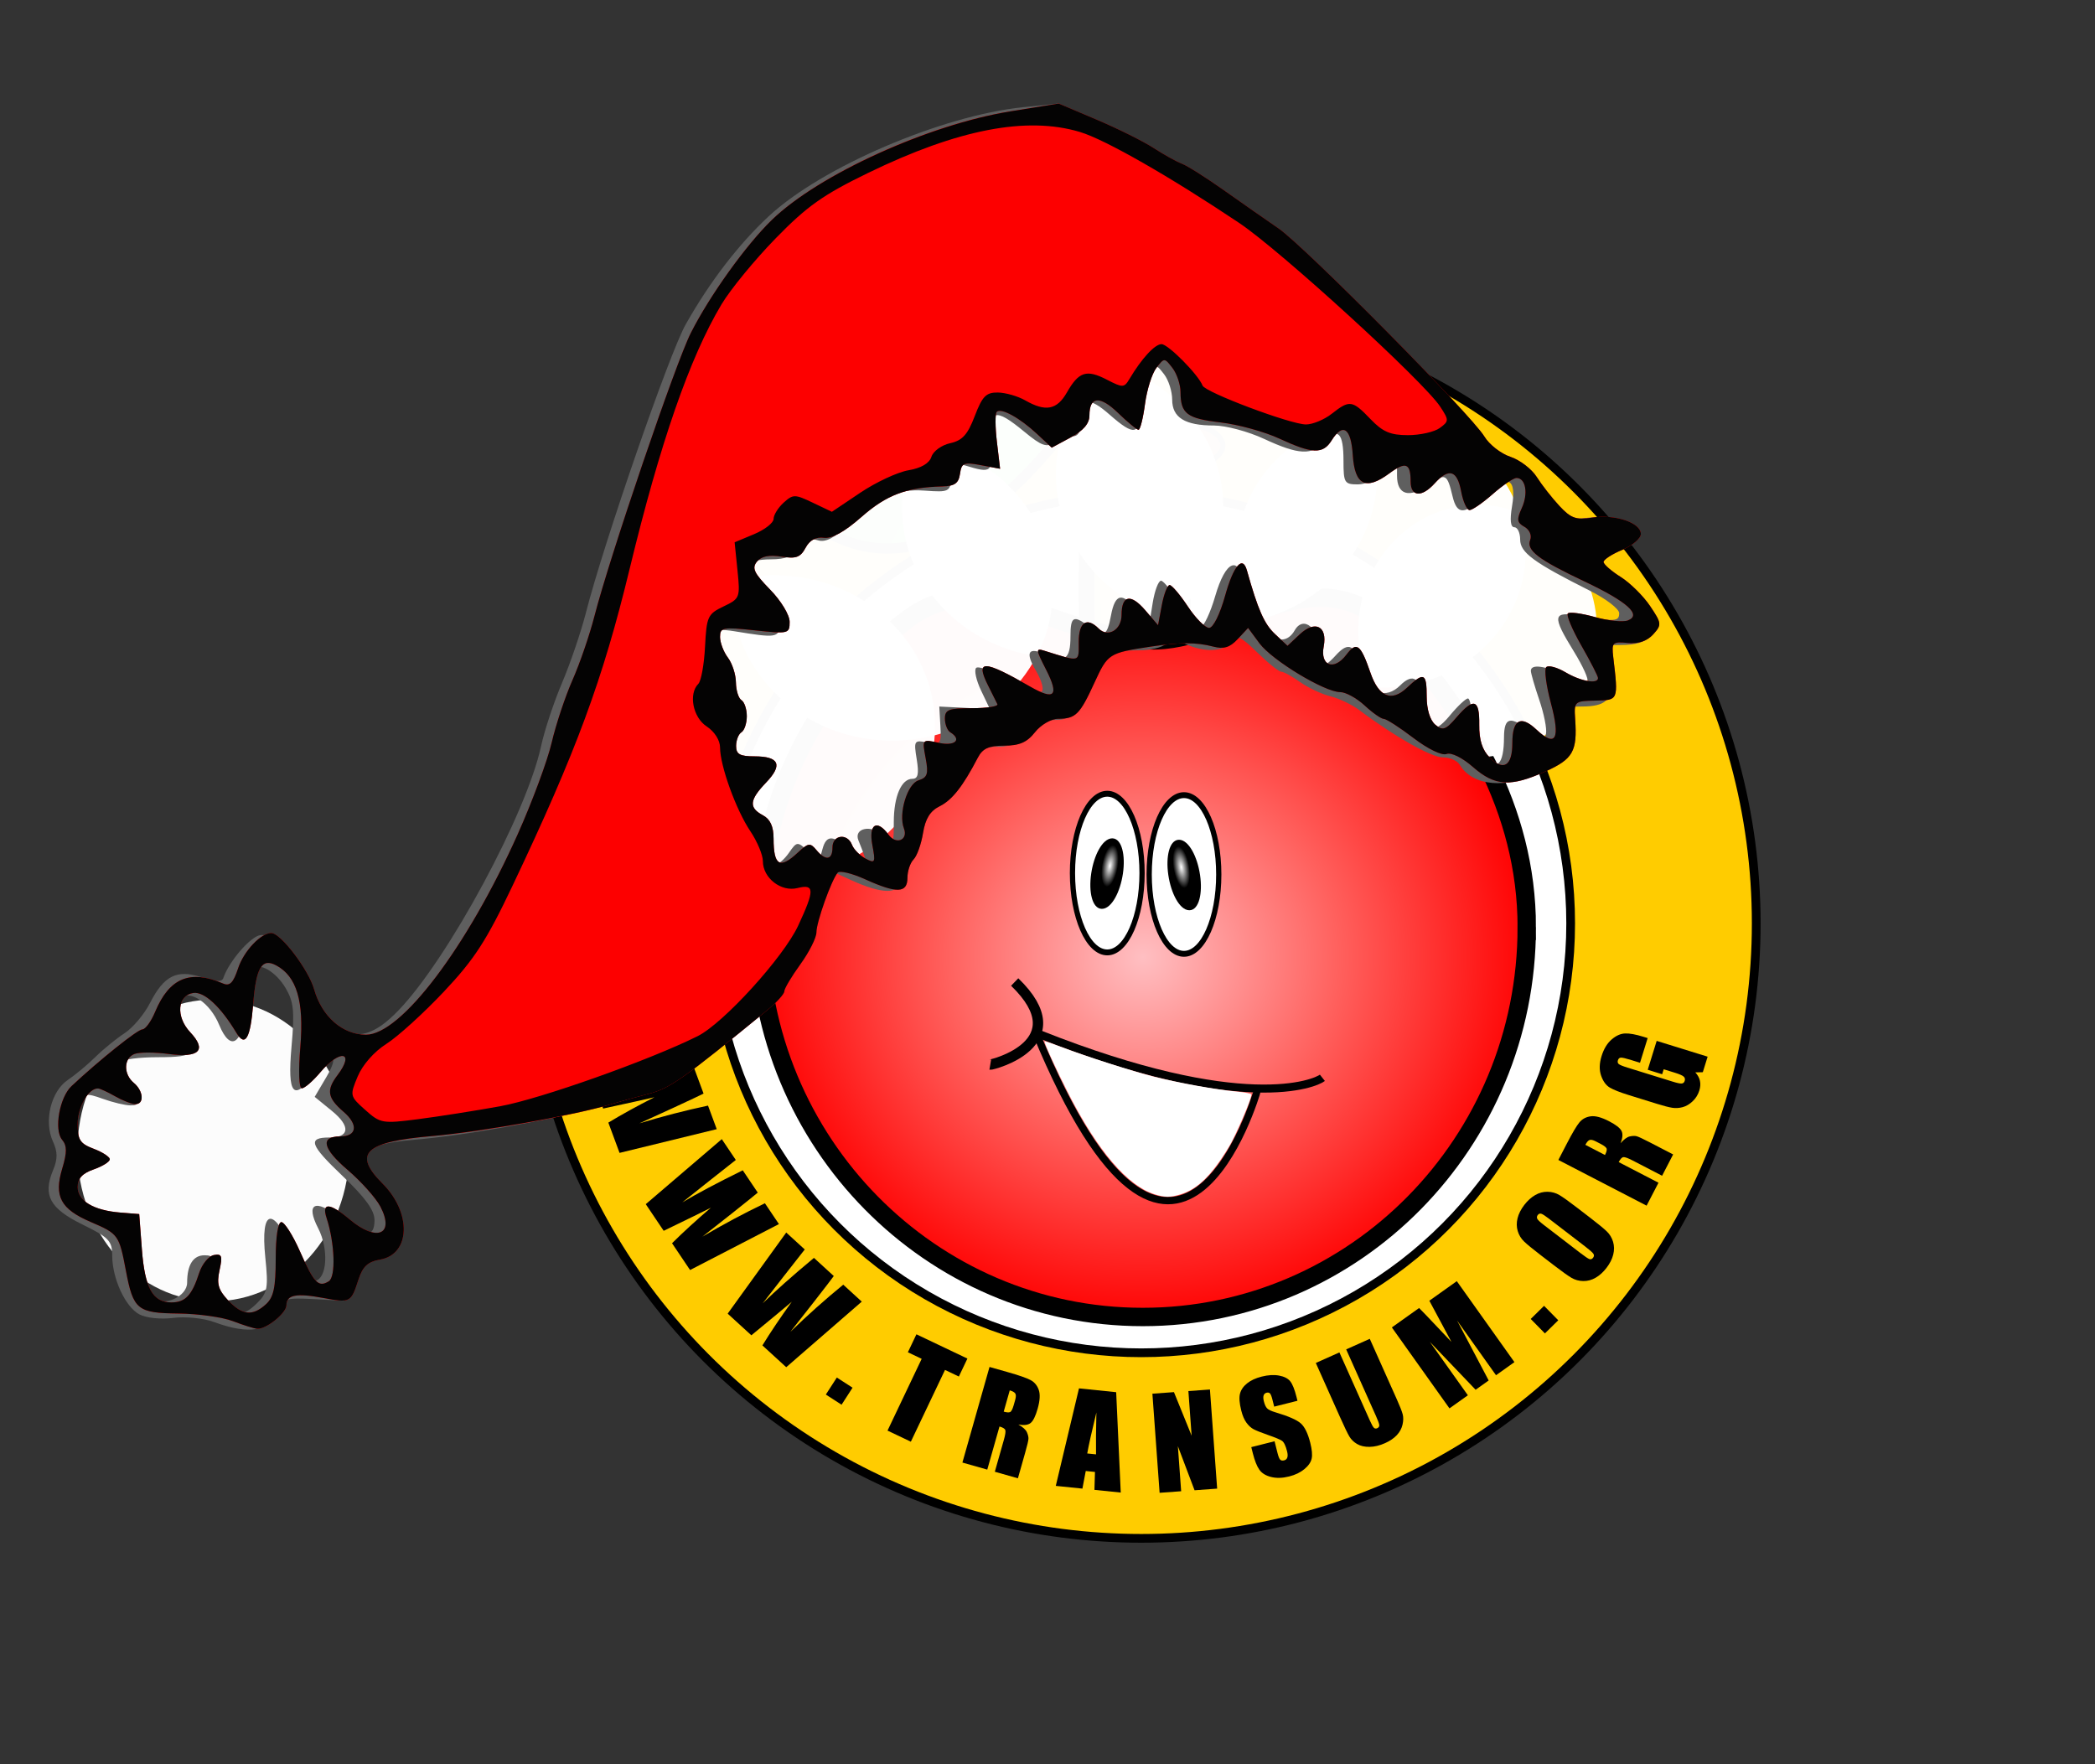 <?xml version="1.0" encoding="UTF-8" standalone="no"?>
<!-- Created with Inkscape (http://www.inkscape.org/) -->

<svg
   xmlns:dc="http://purl.org/dc/elements/1.1/"
   xmlns:cc="http://creativecommons.org/ns#"
   xmlns:rdf="http://www.w3.org/1999/02/22-rdf-syntax-ns#"
   xmlns:svg="http://www.w3.org/2000/svg"
   xmlns="http://www.w3.org/2000/svg"
   xmlns:xlink="http://www.w3.org/1999/xlink"
   xmlns:sodipodi="http://sodipodi.sourceforge.net/DTD/sodipodi-0.dtd"
   xmlns:inkscape="http://www.inkscape.org/namespaces/inkscape"
   width="500"
   height="421"
   viewBox="0 0 132.292 111.39"
   version="1.1"
   id="svg8"
   inkscape:version="0.92.4 (5da689c313, 2019-01-14)"
   sodipodi:docname="LogoXmas.svg">
  <rect x="0" y="0" width="132.292" height="111.39" fill="#333333" stroke="none"/>
  <defs
     id="defs2">
    <linearGradient
       id="linearGradient4791">
      <stop
         id="stop4793"
         offset="0"
         style="stop-color:#008000;stop-opacity:1;" />
      <stop
         id="stop4795"
         offset="1"
         style="stop-color:#55ff55;stop-opacity:1;" />
    </linearGradient>
    <linearGradient
       id="linearGradient4707">
      <stop
         id="stop4709"
         offset="0"
         style="stop-color:#ff7f2a;stop-opacity:1;" />
      <stop
         id="stop4711"
         offset="1"
         style="stop-color:#ff7f2a;stop-opacity:0;" />
    </linearGradient>
    <linearGradient
       id="linearGradient4699">
      <stop
         offset="0"
         style="stop-color: rgb(74, 54, 0); stop-opacity: 1;"
         id="stop4701" />
      <stop
         offset="0.491"
         style="stop-color:#ffff62;stop-opacity:1;"
         id="stop4703" />
      <stop
         offset="1"
         style="stop-color: rgb(57, 42, 0); stop-opacity: 1;"
         id="stop4705" />
    </linearGradient>
    <linearGradient
       id="linearGradient4481">
      <stop
         id="stop4483"
         offset="0"
         style="stop-color:#000000;stop-opacity:1;" />
      <stop
         id="stop4485"
         offset="1"
         style="stop-color:#000000;stop-opacity:0;" />
    </linearGradient>
    <linearGradient
       id="linearGradient3695">
      <stop
         id="stop3697"
         offset="0"
         style="stop-color:#ffbfc2;stop-opacity:1;" />
      <stop
         style="stop-color:#ff605d;stop-opacity:1;"
         offset="0.502"
         id="stop3705" />
      <stop
         id="stop3699"
         offset="1"
         style="stop-color:#ff0000;stop-opacity:1;" />
    </linearGradient>
    <linearGradient
       id="linearGradient4064">
      <stop
         id="stop4066"
         style="stop-color: rgb(35, 26, 0); stop-opacity: 1;"
         offset="0" />
      <stop
         id="stop4068"
         style="stop-color: rgb(117, 99, 49); stop-opacity: 1;"
         offset="0.454" />
      <stop
         id="stop4070"
         style="stop-color: rgb(46, 34, 0); stop-opacity: 1;"
         offset="1" />
    </linearGradient>
    <linearGradient
       id="linearGradient8313">
      <stop
         id="stop8315"
         style="stop-color: rgb(0, 0, 171); stop-opacity: 1;"
         offset="0" />
      <stop
         id="stop8317"
         style="stop-color: rgb(0, 0, 92); stop-opacity: 1;"
         offset="1" />
    </linearGradient>
    <linearGradient
       id="linearGradient3203-9">
      <stop
         id="stop3205-9"
         style="stop-color: rgb(255, 177, 66); stop-opacity: 1;"
         offset="0" />
      <stop
         id="stop4092-0"
         style="stop-color: rgb(255, 177, 65); stop-opacity: 1;"
         offset="0.887" />
      <stop
         id="stop3207-9"
         style="stop-color: rgb(200, 118, 0); stop-opacity: 1;"
         offset="1" />
    </linearGradient>
    <linearGradient
       id="linearGradient3173-31-2">
      <stop
         id="stop3175-8-9"
         style="stop-color: rgb(165, 165, 165); stop-opacity: 1;"
         offset="0" />
      <stop
         id="stop3177-5-98"
         style="stop-color: rgb(0, 0, 0); stop-opacity: 1;"
         offset="1" />
    </linearGradient>
    <linearGradient
       id="linearGradient4098-0">
      <stop
         id="stop4100-0"
         style="stop-color: rgb(255, 177, 66); stop-opacity: 1;"
         offset="0" />
      <stop
         id="stop4104-3"
         style="stop-color: rgb(200, 118, 0); stop-opacity: 1;"
         offset="1" />
    </linearGradient>
    <linearGradient
       id="linearGradient2213">
      <stop
         id="stop2215"
         style="stop-color: rgb(0, 0, 0); stop-opacity: 1;"
         offset="0" />
      <stop
         id="stop2223"
         style="stop-color: rgb(0, 0, 0); stop-opacity: 1;"
         offset="0.5" />
      <stop
         id="stop2217"
         style="stop-color: rgb(0, 0, 0); stop-opacity: 1;"
         offset="1" />
    </linearGradient>
    <linearGradient
       id="linearGradient2225-5">
      <stop
         id="stop2227-6"
         style="stop-color: rgb(0, 0, 121); stop-opacity: 1;"
         offset="0" />
      <stop
         id="stop2282-4"
         style="stop-color: rgb(0, 0, 121); stop-opacity: 1;"
         offset="1" />
    </linearGradient>
    <linearGradient
       id="linearGradient9359-6-6">
      <stop
         id="stop9361-8-7"
         style="stop-color:#ca9400;stop-opacity:1;"
         offset="0" />
      <stop
         id="stop9367-4-9"
         style="stop-color:#fddd88;stop-opacity:1;"
         offset="0.647" />
      <stop
         id="stop9363-9-5"
         style="stop-color:#c18d00;stop-opacity:1;"
         offset="1" />
    </linearGradient>
    <linearGradient
       id="linearGradient4064-0">
      <stop
         id="stop4066-0"
         style="stop-color: rgb(74, 54, 0); stop-opacity: 0.658;"
         offset="0" />
      <stop
         id="stop4068-7"
         style="stop-color: rgb(222, 207, 167); stop-opacity: 0.383;"
         offset="0.647" />
      <stop
         id="stop4070-8"
         style="stop-color: rgb(57, 42, 0); stop-opacity: 0.376;"
         offset="1" />
    </linearGradient>
    <linearGradient
       id="linearGradient3173-6-5-4">
      <stop
         id="stop3175-28-7-8"
         style="stop-color:#ffffff;stop-opacity:1;"
         offset="0" />
      <stop
         id="stop3177-7-3-0"
         style="stop-color: rgb(0, 0, 0); stop-opacity: 1;"
         offset="1" />
    </linearGradient>
    <linearGradient
       y2="535.711"
       x2="695.654"
       y1="505.892"
       x1="101.58"
       gradientTransform="matrix(0.312,0,0,0.255,-106.828,192.226)"
       gradientUnits="userSpaceOnUse"
       id="linearGradient3501-6"
       xlink:href="#linearGradient2225-5"
       inkscape:collect="always" />
    <radialGradient
       gradientUnits="userSpaceOnUse"
       gradientTransform="matrix(0.507,-0.002,0.005,1.3,-158.749,-4.99)"
       r="3.792"
       fy="15.703"
       fx="-320.96"
       cy="15.703"
       cx="-320.96"
       id="radialGradient4487-7"
       xlink:href="#linearGradient3173-6-5-4"
       inkscape:collect="always" />
    <radialGradient
       gradientUnits="userSpaceOnUse"
       gradientTransform="matrix(0.507,-0.002,0.005,1.3,-158.749,-4.99)"
       r="3.792"
       fy="15.703"
       fx="-320.96"
       cy="15.703"
       cx="-320.96"
       id="radialGradient4487"
       xlink:href="#linearGradient3173-6-5-4"
       inkscape:collect="always" />
    <radialGradient
       r="3.792"
       fy="15.703"
       fx="-320.96"
       cy="15.703"
       cx="-320.96"
       gradientTransform="matrix(0.507,-0.002,0.005,1.3,-158.749,-4.99)"
       gradientUnits="userSpaceOnUse"
       id="radialGradient4586-2"
       xlink:href="#linearGradient3173-6-5-4"
       inkscape:collect="always" />
    <linearGradient
       y2="-129.704"
       x2="-477.197"
       y1="-129.168"
       x1="-506.051"
       gradientTransform="matrix(0.643,0,0,1,-89.753,774.421)"
       gradientUnits="userSpaceOnUse"
       id="linearGradient3566"
       xlink:href="#linearGradient9359-6-6"
       inkscape:collect="always" />
    <radialGradient
       r="70.87"
       fy="802.021"
       fx="-448.148"
       cy="802.021"
       cx="-448.148"
       gradientTransform="matrix(1,0,0,0.938,0,49.691)"
       gradientUnits="userSpaceOnUse"
       id="radialGradient3568"
       xlink:href="#linearGradient3695"
       inkscape:collect="always" />
    <radialGradient
       r="3.792"
       fy="15.703"
       fx="-320.96"
       cy="15.703"
       cx="-320.96"
       gradientTransform="matrix(0.507,-0.002,0.005,1.3,-158.749,-4.99)"
       gradientUnits="userSpaceOnUse"
       id="radialGradient3570"
       xlink:href="#linearGradient3173-6-5-4"
       inkscape:collect="always" />
    <radialGradient
       r="3.792"
       fy="15.703"
       fx="-320.96"
       cy="15.703"
       cx="-320.96"
       gradientTransform="matrix(0.507,-0.002,0.005,1.3,-158.749,-4.99)"
       gradientUnits="userSpaceOnUse"
       id="radialGradient3572"
       xlink:href="#linearGradient3173-6-5-4"
       inkscape:collect="always" />
    <linearGradient
       y2="-139.264"
       x2="-424.783"
       y1="-203.129"
       x1="-429.566"
       gradientTransform="matrix(0.49,-0.747,0.874,0.419,-134.999,448.135)"
       gradientUnits="userSpaceOnUse"
       id="linearGradient3574"
       xlink:href="#linearGradient4791"
       inkscape:collect="always" />
  </defs>
  <sodipodi:namedview
     id="base"
     pagecolor="#ffffff"
     bordercolor="#666666"
     borderopacity="1.0"
     inkscape:pageopacity="0.0"
     inkscape:pageshadow="2"
     inkscape:zoom="0.7"
     inkscape:cx="-208.31271"
     inkscape:cy="569.35776"
     inkscape:document-units="mm"
     inkscape:current-layer="layer4"
     showgrid="false"
     inkscape:window-width="2400"
     inkscape:window-height="1321"
     inkscape:window-x="2391"
     inkscape:window-y="-9"
     inkscape:window-maximized="1"
     units="px" />
  <g
     inkscape:label="Layer 1"
     inkscape:groupmode="layer"
     id="layer1"
     transform="translate(0,-185.61)">
    <g
       inkscape:groupmode="layer"
       inkscape:label="Ebene 1"
       transform="matrix(0.265,0,0,0.265,-93.611,89.02)"
       id="layer1-7" />
    <g
       inkscape:groupmode="layer"
       inkscape:label="Ebene"
       transform="matrix(0.265,0,0,0.265,-93.611,89.02)"
       id="layer3" />
    <g
       inkscape:groupmode="layer"
       inkscape:label="Layer 1"
       transform="matrix(0.265,0,0,0.265,-11.878,-76.016)"
       id="layer1-4" />
    <g
       inkscape:groupmode="layer"
       inkscape:label="Layer 1"
       transform="matrix(0.265,0,0,0.265,105.846,-47.056)"
       id="layer1-1" />
    <g
       inkscape:groupmode="layer"
       inkscape:label="wyz"
       id="layer2"
       transform="matrix(0.265,0,0,0.265,-93.95,73.418)" />
    <g
       inkscape:groupmode="layer"
       id="layer4"
       inkscape:label="Layer"
       transform="matrix(0.265,0,0,0.265,-120.039,-63.356)">
      <g
         id="g1613"
         transform="matrix(1.717,0,0,1.717,1378.854,7.694)"
         inkscape:export-xdpi="55.709137"
         inkscape:export-ydpi="55.709137">
        <g
           transform="matrix(0.77,0,0,0.77,-659.135,-46.632)"
           inkscape:export-ydpi="422.35385"
           inkscape:export-xdpi="422.35385"
           inkscape:export-filename="C:\Users\John\Pictures\Temp\Apple2000px.png"
           id="g3525">
          <g
             id="g3366"
             transform="matrix(1.416,0,0,1.416,-541.73,-306.867)">
            <g
               transform="matrix(1.111,0,0,1.111,-119.313,-148.668)"
               id="g3322">
              <circle
                 r="70.456"
                 cy="118.807"
                 cx="681.475"
                 style="fill:#ffcc00;fill-rule:evenodd;stroke:#000000;stroke-width:1px;stroke-linecap:butt;stroke-linejoin:miter;stroke-opacity:1"
                 id="path3318"
                 transform="translate(0,802.362)" />
              <circle
                 r="49.197"
                 cy="127.31"
                 cx="697.874"
                 style="fill:#ffffff;fill-rule:evenodd;stroke:#000000;stroke-width:1px;stroke-linecap:butt;stroke-linejoin:miter;stroke-opacity:1"
                 id="path3320"
                 transform="translate(-16.399,793.859)" />
            </g>
            <g
               id="text3326"
               style="font-style:normal;font-variant:normal;font-weight:normal;font-stretch:normal;font-size:16px;line-height:125%;font-family:Gungsuh;-inkscape-font-specification:Gungsuh;letter-spacing:4.37px;word-spacing:0px;fill:#000000;fill-opacity:1;stroke:none"
               transform="rotate(164.712,510.329,826.624)">
              <path
                 id="path3335"
                 style="font-style:normal;font-variant:normal;font-weight:normal;font-stretch:normal;font-family:Impact;-inkscape-font-specification:Impact"
                 d="m 459.083,735.57 12.728,0.348 0.36,4.094 c -1.902,0.544 -4.073,1.067 -6.513,1.569 1.065,0.037 3.291,0.147 6.68,0.33 l 0.358,4.07 -12.471,2.571 -0.28,-3.183 4.368,-0.721 4.211,-0.715 c -2.205,0.074 -5.111,0.026 -8.718,-0.143 l -0.3,-3.409 c 0.364,-0.079 1.739,-0.32 4.124,-0.723 l 4.755,-0.779 c -3.062,0.086 -6.069,0.045 -9.022,-0.124 z"
                 inkscape:connector-curvature="0" />
              <path
                 id="path3337"
                 style="font-style:normal;font-variant:normal;font-weight:normal;font-stretch:normal;font-family:Impact;-inkscape-font-specification:Impact"
                 d="m 454.633,721.828 12.452,-2.658 1.313,3.894 c -1.721,0.976 -3.708,1.995 -5.961,3.057 1.043,-0.214 3.233,-0.631 6.57,-1.251 l 1.306,3.872 -11.516,5.434 -1.021,-3.028 4.075,-1.729 3.925,-1.686 c -2.126,0.591 -4.961,1.228 -8.507,1.912 l -1.093,-3.242 c 0.335,-0.163 1.615,-0.72 3.838,-1.674 l 4.438,-1.876 c -2.955,0.804 -5.888,1.472 -8.798,2.002 z"
                 inkscape:connector-curvature="0" />
              <path
                 id="path3339"
                 style="font-style:normal;font-variant:normal;font-weight:normal;font-stretch:normal;font-family:Impact;-inkscape-font-specification:Impact"
                 d="m 447.064,709.526 11.476,-5.515 2.193,3.475 c -1.443,1.354 -3.134,2.812 -5.073,4.375 0.964,-0.454 2.994,-1.375 6.09,-2.763 l 2.181,3.455 -9.912,7.993 -1.705,-2.702 3.553,-2.64 3.417,-2.563 c -1.927,1.075 -4.533,2.362 -7.817,3.862 l -1.826,-2.894 c 0.288,-0.237 1.4,-1.081 3.336,-2.531 l 3.871,-2.868 c -2.683,1.478 -5.376,2.817 -8.079,4.018 z"
                 inkscape:connector-curvature="0" />
              <path
                 id="path3341"
                 style="font-style:normal;font-variant:normal;font-weight:normal;font-stretch:normal;font-family:Impact;-inkscape-font-specification:Impact"
                 d="m 451.083,699.269 1.92,-1.721 1.59,1.774 -1.92,1.721 z"
                 inkscape:connector-curvature="0" />
              <path
                 id="path3343"
                 style="font-style:normal;font-variant:normal;font-weight:normal;font-stretch:normal;font-family:Impact;-inkscape-font-specification:Impact"
                 d="m 436.004,698.99 1.652,-1.918 1.48,1.275 6.602,-7.666 2.492,2.146 -6.602,7.666 1.474,1.269 -1.652,1.918 z"
                 inkscape:connector-curvature="0" />
              <path
                 id="path3345"
                 style="font-style:normal;font-variant:normal;font-weight:normal;font-stretch:normal;font-family:Impact;-inkscape-font-specification:Impact"
                 d="m 433.57,697.218 -1.993,-1.203 c -1.329,-0.802 -2.197,-1.397 -2.606,-1.783 -0.408,-0.387 -0.634,-0.88 -0.676,-1.48 -0.042,-0.6 0.215,-1.362 0.773,-2.285 0.509,-0.843 0.955,-1.346 1.34,-1.509 0.385,-0.163 0.902,-0.088 1.552,0.225 -0.474,-0.475 -0.737,-0.886 -0.788,-1.233 -0.052,-0.348 -0.043,-0.633 0.028,-0.855 0.07,-0.222 0.369,-0.77 0.897,-1.644 l 1.724,-2.856 2.615,1.579 -2.172,3.598 c -0.35,0.58 -0.521,0.966 -0.513,1.16 0.008,0.193 0.206,0.407 0.594,0.641 l 2.948,-4.882 2.816,1.7 z m -1.697,-3.553 1.454,-2.408 c -0.317,-0.191 -0.565,-0.282 -0.744,-0.271 -0.18,0.01 -0.413,0.254 -0.701,0.731 l -0.359,0.595 c -0.207,0.343 -0.282,0.606 -0.224,0.787 0.058,0.181 0.25,0.37 0.575,0.566 z"
                 inkscape:connector-curvature="0" />
              <path
                 id="path3347"
                 style="font-style:normal;font-variant:normal;font-weight:normal;font-stretch:normal;font-family:Impact;-inkscape-font-specification:Impact"
                 d="m 418.867,689.869 2.807,-12.476 3.14,1.215 -0.667,2.18 1.1,0.426 1.002,-2.05 3.177,1.229 -6.122,11.194 z m 4.559,-6.957 c -0.361,1.396 -0.844,3.105 -1.447,5.128 1.183,-2.134 2.015,-3.708 2.497,-4.722 z"
                 inkscape:connector-curvature="0" />
              <path
                 id="path3349"
                 style="font-style:normal;font-variant:normal;font-weight:normal;font-stretch:normal;font-family:Impact;-inkscape-font-specification:Impact"
                 d="m 407.264,687.052 2.441,-12.411 2.829,0.556 0.569,5.972 1.11,-5.642 2.698,0.531 -2.441,12.411 -2.698,-0.531 -0.71,-5.944 -1.099,5.588 z"
                 inkscape:connector-curvature="0" />
              <path
                 id="path3351"
                 style="font-style:normal;font-variant:normal;font-weight:normal;font-stretch:normal;font-family:Impact;-inkscape-font-specification:Impact"
                 d="m 396.896,682.731 3.054,0.062 -0.019,0.937 c -0.009,0.437 0.025,0.717 0.1,0.838 0.076,0.121 0.205,0.184 0.387,0.188 0.198,0.004 0.349,-0.074 0.454,-0.233 0.105,-0.159 0.161,-0.403 0.167,-0.731 0.009,-0.422 -0.042,-0.741 -0.153,-0.956 -0.105,-0.216 -0.41,-0.48 -0.914,-0.792 -1.446,-0.899 -2.353,-1.631 -2.722,-2.196 -0.369,-0.565 -0.541,-1.467 -0.516,-2.706 0.018,-0.901 0.137,-1.563 0.357,-1.985 0.22,-0.423 0.634,-0.772 1.244,-1.049 0.61,-0.277 1.316,-0.407 2.118,-0.391 0.88,0.018 1.628,0.2 2.243,0.546 0.616,0.346 1.014,0.779 1.197,1.298 0.182,0.519 0.264,1.253 0.245,2.201 l -0.017,0.828 -3.054,-0.062 0.031,-1.539 c 0.01,-0.474 -0.027,-0.779 -0.11,-0.916 -0.083,-0.137 -0.234,-0.208 -0.453,-0.212 -0.219,-0.004 -0.383,0.078 -0.493,0.248 -0.11,0.17 -0.169,0.424 -0.176,0.762 -0.015,0.745 0.077,1.234 0.275,1.467 0.204,0.233 0.709,0.626 1.515,1.179 0.807,0.558 1.34,0.962 1.601,1.212 0.261,0.25 0.474,0.593 0.639,1.029 0.166,0.436 0.242,0.989 0.228,1.661 -0.02,0.969 -0.158,1.674 -0.414,2.117 -0.256,0.443 -0.663,0.785 -1.22,1.026 -0.557,0.241 -1.226,0.354 -2.007,0.338 -0.854,-0.017 -1.579,-0.17 -2.175,-0.458 -0.596,-0.288 -0.987,-0.644 -1.174,-1.067 -0.187,-0.423 -0.27,-1.137 -0.25,-2.142 z"
                 inkscape:connector-curvature="0" />
              <path
                 id="path3353"
                 style="font-style:normal;font-variant:normal;font-weight:normal;font-stretch:normal;font-family:Impact;-inkscape-font-specification:Impact"
                 d="m 385.938,687.91 -1.293,-8.354 c -0.147,-0.947 -0.219,-1.617 -0.216,-2.01 0.002,-0.393 0.124,-0.815 0.365,-1.266 0.241,-0.451 0.594,-0.819 1.058,-1.105 0.464,-0.285 1.034,-0.48 1.708,-0.585 0.746,-0.116 1.424,-0.094 2.034,0.065 0.61,0.159 1.087,0.414 1.431,0.767 0.344,0.352 0.576,0.745 0.696,1.177 0.12,0.432 0.289,1.353 0.507,2.764 l 1.145,7.396 -3.25,0.503 -1.451,-9.373 c -0.084,-0.546 -0.168,-0.89 -0.251,-1.032 -0.083,-0.143 -0.214,-0.2 -0.394,-0.172 -0.206,0.032 -0.325,0.136 -0.359,0.312 -0.033,0.176 -0.002,0.576 0.095,1.199 l 1.426,9.211 z"
                 inkscape:connector-curvature="0" />
              <path
                 id="path3355"
                 style="font-style:normal;font-variant:normal;font-weight:normal;font-stretch:normal;font-family:Impact;-inkscape-font-specification:Impact"
                 d="m 373.318,692.069 -4.358,-11.874 2.699,-0.991 2.942,8.016 -1.864,-8.412 1.914,-0.703 4.012,7.415 -2.875,-7.833 2.699,-0.991 4.358,11.874 -3.997,1.467 c -0.379,-0.671 -0.813,-1.466 -1.3,-2.386 l -1.534,-2.865 1.331,5.803 z"
                 inkscape:connector-curvature="0" />
              <path
                 id="path3357"
                 style="font-style:normal;font-variant:normal;font-weight:normal;font-stretch:normal;font-family:Impact;-inkscape-font-specification:Impact"
                 d="m 363.432,686.111 -1.259,-2.25 2.079,-1.164 1.259,2.25 z"
                 inkscape:connector-curvature="0" />
              <path
                 id="path3359"
                 style="font-style:normal;font-variant:normal;font-weight:normal;font-stretch:normal;font-family:Impact;-inkscape-font-specification:Impact"
                 d="m 354.797,695.357 c -0.768,-1.012 -1.288,-1.747 -1.56,-2.204 -0.272,-0.457 -0.415,-0.955 -0.428,-1.494 -0.013,-0.539 0.123,-1.064 0.408,-1.575 0.286,-0.511 0.713,-0.982 1.281,-1.414 0.539,-0.409 1.091,-0.689 1.654,-0.838 0.563,-0.15 1.109,-0.147 1.638,0.007 0.529,0.154 0.976,0.42 1.341,0.797 0.365,0.377 0.941,1.084 1.728,2.121 l 1.308,1.724 c 0.768,1.012 1.288,1.747 1.56,2.204 0.272,0.457 0.415,0.955 0.428,1.494 0.013,0.539 -0.123,1.064 -0.408,1.575 -0.286,0.511 -0.713,0.982 -1.281,1.414 -0.539,0.409 -1.091,0.689 -1.654,0.838 -0.563,0.15 -1.109,0.147 -1.638,-0.007 -0.529,-0.154 -0.976,-0.42 -1.341,-0.797 -0.365,-0.377 -0.941,-1.084 -1.728,-2.121 z m 5.133,1.322 c 0.356,0.469 0.609,0.749 0.76,0.84 0.151,0.091 0.307,0.076 0.469,-0.047 0.137,-0.104 0.202,-0.236 0.194,-0.397 -0.008,-0.161 -0.208,-0.501 -0.602,-1.019 l -3.571,-4.704 c -0.444,-0.585 -0.742,-0.928 -0.893,-1.028 -0.152,-0.101 -0.315,-0.085 -0.489,0.047 -0.178,0.135 -0.233,0.301 -0.163,0.496 0.07,0.195 0.33,0.59 0.78,1.183 z"
                 inkscape:connector-curvature="0" />
              <path
                 id="path3361"
                 style="font-style:normal;font-variant:normal;font-weight:normal;font-stretch:normal;font-family:Impact;-inkscape-font-specification:Impact"
                 d="m 356.779,703.542 -1.578,1.712 c -1.052,1.141 -1.808,1.873 -2.269,2.196 -0.461,0.323 -0.989,0.445 -1.586,0.366 -0.597,-0.079 -1.291,-0.484 -2.084,-1.215 -0.724,-0.667 -1.127,-1.206 -1.21,-1.615 -0.083,-0.409 0.094,-0.901 0.532,-1.476 -0.56,0.369 -1.015,0.544 -1.366,0.525 -0.351,-0.019 -0.628,-0.085 -0.832,-0.198 -0.204,-0.113 -0.681,-0.516 -1.431,-1.208 l -2.453,-2.261 2.071,-2.246 3.09,2.849 c 0.498,0.459 0.842,0.704 1.033,0.735 0.191,0.031 0.44,-0.12 0.747,-0.453 l -4.193,-3.866 2.229,-2.418 z m -3.821,0.951 -2.068,-1.906 c -0.251,0.272 -0.389,0.497 -0.415,0.675 -0.026,0.178 0.166,0.456 0.576,0.834 l 0.511,0.471 c 0.295,0.272 0.537,0.397 0.726,0.377 0.189,-0.021 0.412,-0.171 0.67,-0.45 z"
                 inkscape:connector-curvature="0" />
              <path
                 id="path3363"
                 style="font-style:normal;font-variant:normal;font-weight:normal;font-stretch:normal;font-family:Impact;-inkscape-font-specification:Impact"
                 d="m 341.725,715.51 1.768,-2.774 0.968,0.617 c 0.611,0.389 1.009,0.606 1.197,0.652 0.187,0.045 0.344,-0.031 0.47,-0.229 0.109,-0.171 0.117,-0.33 0.025,-0.475 -0.093,-0.145 -0.411,-0.392 -0.956,-0.739 l -5.119,-3.263 c -0.479,-0.305 -0.813,-0.475 -1.004,-0.51 -0.191,-0.035 -0.345,0.04 -0.462,0.224 -0.129,0.202 -0.131,0.394 -0.005,0.576 0.125,0.182 0.436,0.431 0.932,0.747 l 1.265,0.806 0.357,-0.56 1.621,1.033 -2.07,3.248 -5.725,-3.649 1.113,-1.746 0.928,0.23 c -0.209,-0.399 -0.304,-0.795 -0.286,-1.187 0.019,-0.393 0.153,-0.784 0.402,-1.175 0.297,-0.466 0.688,-0.829 1.173,-1.092 0.485,-0.262 0.962,-0.392 1.43,-0.39 0.468,0.002 0.902,0.093 1.303,0.274 0.4,0.181 0.967,0.505 1.701,0.973 l 3.169,2.02 c 1.019,0.649 1.724,1.176 2.115,1.58 0.391,0.404 0.613,0.988 0.666,1.754 0.053,0.765 -0.184,1.561 -0.71,2.387 -0.518,0.813 -1.114,1.38 -1.79,1.703 -0.675,0.323 -1.294,0.42 -1.857,0.29 -0.563,-0.13 -1.281,-0.474 -2.155,-1.031 z"
                 inkscape:connector-curvature="0" />
            </g>
          </g>
          <g
             id="g4816-2"
             inkscape:export-filename="C:\inetpub\wwwroot\Software\SW\Starter_of_the_day\Images\AppleVector.png"
             inkscape:export-xdpi="90"
             inkscape:export-ydpi="90"
             transform="translate(809.818,135.878)">
            <g
               transform="matrix(1.422,0,0,1,127.294,86.318)"
               id="g4808-2">
              <ellipse
                 ry="4.287"
                 rx="10.45"
                 cy="-152.451"
                 cx="-483.638"
                 style="fill:#d45500;fill-rule:evenodd;stroke:#000000;stroke-width:1px;stroke-linecap:butt;stroke-linejoin:miter;stroke-opacity:1"
                 id="path4665-1"
                 transform="matrix(0.643,0,0,1,-90.252,775.918)" />
              <path
                 style="fill:url(#linearGradient3566);fill-opacity:1;stroke:#000000;stroke-width:2;stroke-miterlimit:4;stroke-dasharray:none;stroke-opacity:1"
                 d="m -407.928,665.625 -3.331,-0.205 -0.284,-3.598 c -0.156,-1.979 -0.277,-7.818 -0.267,-12.976 0.015,-8.014 0.128,-9.988 0.781,-13.57 0.796,-4.371 1.731,-7.605 2.922,-10.113 l 0.702,-1.477 1.06,1.005 c 2.119,2.008 7.303,2.72 9.641,1.323 0.509,-0.304 0.46,0.083 -0.309,2.445 -2.2,6.757 -3.154,19.857 -2.282,31.354 0.219,2.894 0.317,5.388 0.218,5.542 -0.245,0.382 -4.789,0.521 -8.85,0.271 z"
                 id="path4689-6"
                 inkscape:connector-curvature="0" />
            </g>
            <path
               sodipodi:nodetypes="sssssss"
               inkscape:connector-curvature="0"
               id="path3673-8"
               d="m -378.934,796.601 c 0,38.794 -30.988,70.243 -69.214,70.243 -38.226,0 -69.214,-31.449 -69.214,-70.243 0,-22.392 10.116,-42.601 26.405,-55.199 13.837,-10.702 26.099,2.711 44.044,3.475 14.215,0.605 30.09,-16.294 43.623,-1.771 13.431,14.413 24.357,32.07 24.357,53.496 z"
               style="fill:url(#radialGradient3568);fill-opacity:1;fill-rule:evenodd;stroke:#000000;stroke-width:3.313px;stroke-linecap:butt;stroke-linejoin:miter;stroke-opacity:1" />
            <g
               transform="translate(-349.06,-93.634)"
               id="g4564-5">
              <path
                 style="fill:none;stroke:#000000;stroke-width:1.449;stroke-linecap:butt;stroke-linejoin:miter;stroke-miterlimit:4;stroke-dasharray:none;stroke-opacity:1"
                 d="m -117.635,909.541 c 36.737,14.576 49.696,8.802 50.925,7.83"
                 id="path4553-7"
                 inkscape:connector-curvature="0"
                 sodipodi:nodetypes="cc" />
              <path
                 style="fill:none;stroke:#000000;stroke-width:1.306;stroke-linecap:butt;stroke-linejoin:miter;stroke-miterlimit:4;stroke-dasharray:none;stroke-opacity:1"
                 d="m -118.242,909.469 c 25.245,60.943 39.767,10.308 39.767,10.307"
                 id="path4557-6"
                 inkscape:connector-curvature="0"
                 sodipodi:nodetypes="cc" />
              <path
                 style="fill:none;stroke:#000000;stroke-width:1.87;stroke-linecap:butt;stroke-linejoin:miter;stroke-miterlimit:4;stroke-dasharray:none;stroke-opacity:1"
                 d="m -122.167,900.105 c 11.435,11.045 -4.071,14.942 -4.4,14.886"
                 id="path4559-1"
                 inkscape:connector-curvature="0"
                 sodipodi:nodetypes="cc" />
              <path
                 style="fill:#ffffff;fill-opacity:1;stroke:none"
                 d="m -96.953,136.007 c -4.863,-1.519 -10.266,-7.846 -15.532,-18.188 -2.284,-4.486 -4.431,-9.204 -4.264,-9.371 0.053,-0.053 1.437,0.416 3.075,1.041 4.188,1.598 12.779,4.352 16.577,5.313 4.34,1.099 11.541,2.397 14.866,2.681 1.501,0.128 2.73,0.374 2.73,0.546 0,0.816 -2.805,7.35 -4.03,9.387 -3.099,5.154 -5.671,7.68 -8.771,8.613 -1.854,0.558 -2.809,0.553 -4.651,-0.022 v 0 z"
                 id="path4562-8"
                 inkscape:connector-curvature="0"
                 transform="translate(0,802.362)" />
            </g>
            <g
               transform="translate(-108.249,42.335)"
               id="g4653-9">
              <g
                 id="g4588-2">
                <ellipse
                   ry="16.667"
                   rx="8.23"
                   cy="-32.099"
                   cx="-572.016"
                   transform="matrix(0.762,0,0,0.858,89.583,772.041)"
                   id="path4477-7"
                   style="fill:#ffffff;fill-rule:evenodd;stroke:#000000;stroke-width:1.237;stroke-linecap:butt;stroke-linejoin:miter;stroke-miterlimit:4;stroke-dasharray:none;stroke-opacity:1" />
                <ellipse
                   ry="7.819"
                   rx="3.292"
                   cy="17.901"
                   cx="-321.811"
                   transform="matrix(0.754,0,-0.112,0.764,-101.68,730.918)"
                   id="path4479-9"
                   style="fill:url(#radialGradient3570);fill-opacity:1;fill-rule:evenodd;stroke:#000000;stroke-width:1;stroke-linecap:butt;stroke-linejoin:miter;stroke-miterlimit:4;stroke-dasharray:none;stroke-opacity:1" />
              </g>
              <g
                 transform="matrix(-1,0,0,1,-678.76,0.254)"
                 id="g4588-5-5">
                <ellipse
                   ry="16.667"
                   rx="8.23"
                   cy="-32.099"
                   cx="-572.016"
                   transform="matrix(0.762,0,0,0.858,89.583,772.041)"
                   id="path4477-2-4"
                   style="fill:#ffffff;fill-rule:evenodd;stroke:#000000;stroke-width:1.237;stroke-linecap:butt;stroke-linejoin:miter;stroke-miterlimit:4;stroke-dasharray:none;stroke-opacity:1" />
                <ellipse
                   ry="7.819"
                   rx="3.292"
                   cy="17.901"
                   cx="-321.811"
                   transform="matrix(0.754,0,-0.112,0.764,-101.68,730.918)"
                   id="path4479-7-3"
                   style="fill:url(#radialGradient3572);fill-opacity:1;fill-rule:evenodd;stroke:#000000;stroke-width:1;stroke-linecap:butt;stroke-linejoin:miter;stroke-miterlimit:4;stroke-dasharray:none;stroke-opacity:1" />
              </g>
            </g>
            <path
               inkscape:connector-curvature="0"
               id="path4789-1"
               d="m -464.65,710.053 c -12.843,15.165 -24.989,20.921 -36.256,17.182 -3.478,-1.154 -7.272,-3.545 -8.296,-5.227 -1.398,-2.296 -0.878,-5.721 1.584,-10.443 l 1.407,-2.699 -4.304,-3.16 c -12.099,-8.884 -16.541,-16.185 -13.067,-21.477 2.4,-3.655 10.036,-6.459 18.504,-6.794 6.093,-0.241 9.789,0.35 13.619,2.179 1.741,0.831 3.252,1.379 3.358,1.216 0.106,-0.162 -0.02,-0.397 -0.281,-0.522 -0.312,-0.15 -0.021,-0.722 0.851,-1.675 4.146,-4.526 7.751,-6.301 12.089,-5.949 2.974,0.241 9.283,3.158 12.069,5.581 5.297,4.605 6.731,11.631 4.171,20.436 -0.798,2.747 -3.762,9.627 -4.369,10.142 -0.107,0.091 -0.593,0.635 -1.079,1.21 z"
               style="fill:url(#linearGradient3574);fill-opacity:1;stroke:#000000;stroke-width:1.853;stroke-miterlimit:4;stroke-dasharray:none;stroke-opacity:1" />
            <path
               transform="translate(0,802.362)"
               inkscape:connector-curvature="0"
               id="path4814-2"
               d="m -504.437,-110.739 c 20.59,1.254 40.573,17.962 54.385,17.962"
               style="fill:none;stroke:#000000;stroke-width:1.5;stroke-linecap:butt;stroke-linejoin:miter;stroke-miterlimit:4;stroke-dasharray:none;stroke-opacity:1" />
          </g>
        </g>
        <g
           transform="matrix(0.534,0,0,0.534,-573.773,395.392)"
           id="g1559">
          <ellipse
             style="opacity:1;fill:#ffffff;fill-opacity:0.982;fill-rule:nonzero;stroke:none;stroke-width:4.781;stroke-linejoin:round;stroke-miterlimit:4;stroke-dasharray:none;stroke-dashoffset:0;stroke-opacity:1"
             id="path1485"
             cx="265.92"
             cy="464.56"
             rx="41.759"
             ry="39.209" />
          <ellipse
             style="opacity:1;fill:#ffffff;fill-opacity:0.982;fill-rule:nonzero;stroke:none;stroke-width:4.781;stroke-linejoin:round;stroke-miterlimit:4;stroke-dasharray:none;stroke-dashoffset:0;stroke-opacity:1"
             id="path1485-3"
             cx="296.548"
             cy="429.12"
             rx="41.759"
             ry="39.209" />
          <ellipse
             style="opacity:1;fill:#ffffff;fill-opacity:0.982;fill-rule:nonzero;stroke:none;stroke-width:4.781;stroke-linejoin:round;stroke-miterlimit:4;stroke-dasharray:none;stroke-dashoffset:0;stroke-opacity:1"
             id="path1485-8"
             cx="340.834"
             cy="407.691"
             rx="41.759"
             ry="39.209" />
          <ellipse
             style="opacity:1;fill:#ffffff;fill-opacity:0.982;fill-rule:nonzero;stroke:none;stroke-width:4.781;stroke-linejoin:round;stroke-miterlimit:4;stroke-dasharray:none;stroke-dashoffset:0;stroke-opacity:1"
             id="path1485-4"
             cx="380.834"
             cy="399.12"
             rx="41.759"
             ry="39.209" />
          <ellipse
             style="opacity:1;fill:#ffffff;fill-opacity:0.982;fill-rule:nonzero;stroke:none;stroke-width:4.29;stroke-linejoin:round;stroke-miterlimit:4;stroke-dasharray:none;stroke-dashoffset:0;stroke-opacity:1"
             id="path1485-41"
             cx="423.691"
             cy="419.382"
             rx="37.473"
             ry="35.185" />
          <ellipse
             style="opacity:1;fill:#ffffff;fill-opacity:0.982;fill-rule:nonzero;stroke:none;stroke-width:3.769;stroke-linejoin:round;stroke-miterlimit:4;stroke-dasharray:none;stroke-dashoffset:0;stroke-opacity:1"
             id="path1485-85"
             cx="448.691"
             cy="439.834"
             rx="31.045"
             ry="32.78" />
          <ellipse
             style="opacity:1;fill:#ffffff;fill-opacity:0.982;fill-rule:nonzero;stroke:none;stroke-width:4.398;stroke-linejoin:round;stroke-miterlimit:4;stroke-dasharray:none;stroke-dashoffset:0;stroke-opacity:1"
             id="path1485-0"
             cx="120.119"
             cy="574.834"
             rx="35.33"
             ry="39.209" />
          <g
             id="g1546"
             transform="translate(2.857,254.286)">
            <path
               style="fill:#5f5f5f;stroke-width:1.391"
               d="m 117.403,365.131 c -2.705,-1.002 -7.405,-1.475 -10.574,-1.065 -3.234,0.419 -7.051,0.018 -8.813,-0.926 -3.655,-1.956 -7.047,-9.332 -7.047,-15.323 0,-3.753 -0.875,-4.663 -7.705,-8.013 -8.506,-4.172 -10.371,-7.588 -7.683,-14.077 1.24,-2.993 1.236,-4.769 -0.017,-7.519 -2.393,-5.252 -0.524,-13.009 3.847,-15.967 1.995,-1.35 5.256,-4.066 7.245,-6.035 1.989,-1.969 5.375,-4.726 7.523,-6.126 2.148,-1.4 5.124,-4.933 6.613,-7.852 3.65,-7.154 7.002,-8.814 13.482,-6.675 3.63,1.198 5.228,1.242 5.591,0.152 1.418,-4.254 7.024,-10.752 9.597,-11.125 3.952,-0.573 10.897,8.009 12.891,15.932 1.232,4.893 2.491,6.581 6.237,8.368 6.178,2.946 10.587,1.699 16.797,-4.752 12.924,-13.423 33.303,-51.204 37.054,-68.695 0.859,-4.005 3.309,-11.395 5.444,-16.421 2.135,-5.026 4.921,-13.208 6.191,-18.182 4.635,-18.159 21.68,-67.415 25.942,-74.967 6.234,-11.046 13.674,-20.739 21.558,-28.085 13.734,-12.798 44.942,-26.185 66.118,-28.362 l 9.246,-0.951 17.479,9.047 c 18.627,9.642 34.29,19.601 34.29,21.803 0,0.737 0.826,1.339 1.835,1.339 2.607,0 28.965,24.358 35.54,32.844 3.028,3.908 7.159,8.406 9.181,9.997 2.022,1.591 6.201,6.063 9.287,9.939 3.108,3.903 6.758,7.047 8.183,7.047 1.481,0 5.294,3.465 8.99,8.17 6.334,8.062 6.497,8.161 12.41,7.494 10.569,-1.191 16.44,5.15 7.791,8.414 -5.335,2.014 -5.245,3.728 0.385,7.372 2.488,1.611 5.728,5.163 7.198,7.893 3.469,6.442 1.443,9.352 -6.511,9.352 -4.719,0 -5.4,0.362 -4.581,2.435 0.53,1.339 1.292,4.39 1.693,6.78 0.846,5.029 -1.01,6.772 -7.221,6.78 -4.07,0.006 -4.166,0.166 -4.174,6.962 -0.007,6.86 -0.095,6.999 -6.269,10.03 -9.205,4.518 -17.963,3.743 -21.287,-1.885 -0.612,-1.036 -2.584,-1.884 -4.382,-1.884 -2.967,0 -12.661,-5.489 -21.636,-12.251 -1.913,-1.441 -5.318,-3.073 -7.567,-3.625 -2.249,-0.553 -5.789,-2.215 -7.867,-3.695 -2.078,-1.48 -4.281,-2.69 -4.896,-2.69 -0.615,0 -3.392,-2.22 -6.17,-4.934 -4.445,-4.341 -5.267,-4.675 -6.838,-2.783 -2.125,2.561 -6.91,2.771 -11.852,0.519 -2.74,-1.248 -3.965,-1.248 -5.213,0 -0.897,0.897 -4.052,1.632 -7.01,1.632 -7.696,0 -10.099,1.782 -14.057,10.427 -3.066,6.696 -4.01,7.66 -7.507,7.66 -2.533,0 -5.109,1.276 -7.024,3.478 -2.12,2.439 -4.442,3.478 -7.768,3.478 -4.2,0 -5.319,0.867 -9.764,7.563 -2.761,4.16 -6.2,7.938 -7.642,8.395 -1.656,0.526 -2.974,2.71 -3.578,5.931 -0.526,2.804 -1.844,6.366 -2.929,7.914 -1.085,1.548 -1.972,3.928 -1.972,5.288 0,3.285 -4.581,3.174 -12.225,-0.295 l -5.965,-2.707 -1.438,3.781 c -0.791,2.08 -2.154,6.599 -3.029,10.042 -2.013,7.921 -10.657,21.014 -17.197,26.048 -2.762,2.126 -8.75,6.905 -13.308,10.621 -7.245,5.906 -10.152,7.242 -23.127,10.625 -16.126,4.204 -36.204,7.807 -50.035,8.979 -14,1.186 -17.735,4.743 -10.749,10.237 3.925,3.088 6.292,8.393 6.292,14.106 0,4.452 -1.985,6.556 -6.84,7.251 -2.404,0.344 -3.834,1.868 -5.023,5.351 l -1.662,4.87 -7.851,-0.427 c -7.21,-0.392 -7.955,-0.152 -9.131,2.941 -2.067,5.437 -7.568,6.421 -16.798,3.003 z m 11.305,-4.996 c 2.62,-2.62 2.855,-3.956 2.058,-11.726 -1.343,-13.107 2.125,-13.524 7.531,-0.905 2.18,5.09 3.847,7.237 5.392,6.945 3.144,-0.595 3.598,-8.293 0.808,-13.689 -3.355,-6.488 -0.765,-7.771 5.554,-2.75 6.521,5.182 9.092,5.364 9.092,0.641 0,-2.557 -2.383,-5.839 -8.388,-11.554 -8.458,-8.049 -9.078,-9.918 -3.288,-9.918 5.225,0 5.495,-2.917 0.637,-6.882 l -4.507,-3.679 3.041,-5.154 c 3.638,-6.166 1.361,-6.905 -3.019,-0.98 -5.534,7.486 -7.156,5.646 -6.049,-6.859 0.825,-9.325 0.586,-11.695 -1.548,-15.306 -2.515,-4.258 -6.852,-6.758 -8.636,-4.978 -0.516,0.515 -1.252,4.793 -1.634,9.505 -0.816,10.052 -3.964,12.342 -6.974,5.073 -2.418,-5.838 -7.586,-9.262 -10.424,-6.907 -2.742,2.276 -2.585,4.139 0.703,8.342 4.612,5.896 3.669,6.957 -6.179,6.957 -4.929,0 -9.319,0.578 -9.755,1.284 -0.437,0.706 0.527,3.524 2.142,6.261 2.711,4.596 2.747,4.976 0.463,4.976 -1.36,0 -4.61,-0.773 -7.222,-1.717 -4.231,-1.53 -4.962,-1.425 -6.707,0.962 -1.077,1.473 -1.959,4.37 -1.959,6.438 0,3.046 0.989,4.154 5.214,5.839 l 5.214,2.08 -5.214,3.076 c -2.868,1.692 -5.214,3.877 -5.214,4.855 0,2.927 4.053,5.395 10.207,6.216 l 5.793,0.773 1.391,10.193 c 1.028,7.532 2.066,10.568 3.978,11.632 3.494,1.945 9.239,-0.723 9.239,-4.29 0,-4.613 1.575,-7.1 4.497,-7.1 2.36,0 2.678,0.647 1.996,4.06 -0.577,2.883 0.007,5.101 2.014,7.652 3.435,4.366 5.866,4.525 9.755,0.636 z M 266.849,243.188 c 2.085,-2.976 2.181,-2.984 5.008,-0.426 2.83,2.561 2.897,2.553 3.681,-0.444 1.055,-4.034 2.942,-3.85 7.917,0.774 4.004,3.721 4.122,3.468 1.456,-3.119 -1.301,-3.214 3.329,-4.187 6.457,-1.356 2.673,2.419 2.731,2.346 2.731,-3.401 0,-6.676 1.965,-11.255 4.831,-11.255 1.467,0 1.746,-1.257 1.127,-5.073 -0.79,-4.868 -0.677,-5.045 2.805,-4.379 3.403,0.651 3.61,0.383 3.345,-4.318 l -0.282,-5.012 6.58,0.334 6.58,0.334 -2.307,-4.839 c -1.269,-2.661 -1.844,-5.302 -1.278,-5.868 0.566,-0.566 4.415,0.802 8.554,3.041 4.138,2.239 7.98,3.614 8.538,3.056 0.558,-0.558 -0.11,-2.916 -1.483,-5.241 -2.997,-5.074 -2.107,-6.452 2.742,-4.243 4.729,2.155 6.162,1.051 6.162,-4.743 0,-5.271 0.768,-5.697 4.788,-2.656 3.934,2.975 4.723,2.587 5.739,-2.827 1.094,-5.834 2.962,-6.143 6.944,-1.15 l 2.966,3.72 0.929,-5.807 c 0.511,-3.194 1.488,-5.807 2.171,-5.807 0.683,0 2.915,2.854 4.959,6.342 2.044,3.488 4.436,6.102 5.316,5.808 0.88,-0.293 2.582,-3.926 3.782,-8.073 2.742,-9.475 6.243,-10.858 7.572,-2.992 1.903,11.261 9.527,18.107 13.126,11.785 2.264,-3.978 6.514,-0.383 5.967,5.048 -0.505,5.022 1.024,5.525 4.641,1.527 3.424,-3.784 5.036,-2.94 6.862,3.594 1.728,6.182 6.101,7.992 9.966,4.127 3.331,-3.331 5.375,-1.858 5.613,4.047 0.324,8.035 2.705,9.33 7.179,3.906 2.057,-2.494 4.21,-4.529 4.784,-4.522 0.574,0.007 1.043,2.83 1.043,6.273 0,4.522 0.818,7.079 2.947,9.208 3.54,3.54 5.346,1.734 5.38,-5.382 0.025,-5.263 1.635,-5.646 6.758,-1.606 3.242,2.556 3.754,2.635 4.158,0.642 0.253,-1.25 -0.529,-5.178 -1.739,-8.728 -1.21,-3.55 -2.199,-6.969 -2.199,-7.598 0,-1.823 3.681,-1.334 8.979,1.193 2.695,1.285 5.256,1.979 5.693,1.543 0.436,-0.436 -1.121,-3.905 -3.461,-7.708 -5.804,-9.432 -5.603,-10.561 1.659,-9.314 9.032,1.55 10.087,1.477 10.087,-0.697 0,-1.108 -3.443,-3.742 -7.652,-5.853 -14.545,-7.297 -18.087,-9.898 -18.087,-13.282 0,-1.759 -0.681,-3.199 -1.514,-3.199 -0.988,0 -1.196,-1.882 -0.597,-5.422 1.248,-7.387 -1.186,-8.495 -6.771,-3.082 -5.501,5.332 -7.494,5.447 -8.675,0.504 -1.423,-5.953 -1.844,-6.157 -6.242,-3.026 -5.025,3.578 -8.201,2.652 -8.201,-2.391 v -3.764 l -3.22,3.025 c -1.771,1.664 -4.902,3.025 -6.957,3.025 -3.493,0 -3.736,-0.402 -3.736,-6.179 0,-7.257 -1.458,-8.721 -4.899,-4.919 -3.272,3.616 -6.752,3.452 -15.761,-0.742 -4.093,-1.906 -9.926,-3.465 -12.961,-3.465 -7.586,0 -10.901,-2.049 -10.901,-6.74 0,-2.122 -0.939,-5.074 -2.087,-6.56 -2.066,-2.673 -2.108,-2.673 -4.174,0 -1.148,1.485 -2.087,5.398 -2.087,8.696 0,7.144 -1.432,7.469 -7.9,1.79 -5.446,-4.782 -7.405,-4.384 -7.405,1.504 0,2.726 -0.703,4.092 -2.106,4.092 -1.158,0 -3.277,0.731 -4.708,1.625 -2.185,1.365 -3.46,0.918 -7.95,-2.783 -7.755,-6.392 -9.24,-5.896 -8.668,2.896 0.504,7.746 0.234,7.982 -6.723,5.867 -2.558,-0.777 -3.095,-0.308 -3.478,3.041 -0.435,3.798 -0.719,3.942 -6.913,3.5 -7.507,-0.535 -12.133,1.503 -19.776,8.711 -3.869,3.649 -6.134,4.816 -8.123,4.185 -1.897,-0.602 -3.395,0.035 -4.8,2.04 -1.477,2.109 -3.537,2.916 -7.446,2.916 -2.972,0 -5.775,0.601 -6.229,1.335 -0.454,0.734 1.435,3.836 4.197,6.894 3.352,3.71 4.871,6.621 4.569,8.752 -0.483,3.405 -1.115,3.495 -11.931,1.714 -6.971,-1.148 -7.609,0.533 -3.103,8.17 1.546,2.62 2.418,5.786 1.938,7.036 -0.48,1.25 -0.221,2.273 0.574,2.273 2.674,0 3.212,5.379 0.892,8.919 -2.941,4.488 -1.663,6.385 4.302,6.385 5.719,0 5.991,1.646 1.213,7.324 l -3.574,4.247 3.457,3.206 c 2.291,2.124 3.209,4.155 2.722,6.02 -0.867,3.316 0.315,7.029 2.238,7.029 0.746,0 2.313,-1.366 3.482,-3.035 z"
               id="path1472"
               inkscape:connector-curvature="0" />
            <path
               style="fill:#fd0000;stroke-width:1.391"
               d="m 122.337,364.909 c -2.678,-1.031 -9.019,-1.923 -14.091,-1.981 -10.752,-0.123 -11.787,-0.964 -13.716,-11.134 -1.765,-9.309 -1.961,-9.58 -9.118,-12.648 -7.84,-3.361 -9.604,-6.643 -7.443,-13.853 1.283,-4.282 1.276,-5.965 -0.029,-7.538 -2.147,-2.587 -0.666,-11.014 2.447,-13.925 7.272,-6.801 17.195,-14.746 18.416,-14.746 0.779,0 2.271,-2.047 3.317,-4.55 3.684,-8.817 9.067,-11.068 17.644,-7.378 1.766,0.76 2.673,-0.156 3.933,-3.973 1.464,-4.436 5.902,-9.143 8.62,-9.143 2.432,0 9.685,9.529 11.12,14.609 2.004,7.094 7.381,11.81 13.473,11.819 9.089,0.014 26.348,-22.795 39.475,-52.167 3.762,-8.417 7.727,-19.119 8.811,-23.78 1.084,-4.662 3.516,-11.968 5.403,-16.236 1.887,-4.268 4.448,-11.723 5.691,-16.567 3.956,-15.42 21.1,-65.796 25.053,-73.619 4.918,-9.73 14.322,-22.848 21.068,-29.39 12.198,-11.827 40.483,-24.735 61.733,-28.172 l 12.796,-2.07 9.917,4.202 c 5.454,2.311 12.108,5.624 14.786,7.362 2.678,1.738 5.978,3.571 7.332,4.073 1.354,0.502 6.245,3.589 10.869,6.859 4.624,3.27 11.028,7.746 14.233,9.946 6.779,4.654 50.106,48.445 53.503,54.076 1.266,2.098 4.309,4.478 6.764,5.288 2.454,0.81 5.534,3.163 6.843,5.228 1.31,2.066 3.973,5.468 5.919,7.56 2.974,3.198 4.331,3.679 8.516,3.02 5.939,-0.936 12.63,1.317 12.63,4.253 0,1.157 -2.191,3.018 -4.87,4.137 -2.678,1.119 -4.845,2.536 -4.816,3.149 0.029,0.613 2.041,2.367 4.47,3.897 2.429,1.53 5.854,4.918 7.611,7.529 3.029,4.5 3.071,4.883 0.812,7.379 -1.566,1.731 -3.836,2.493 -6.621,2.224 -3.96,-0.382 -4.206,-0.136 -3.748,3.751 1.32,11.207 1.361,11.107 -4.664,11.236 -5.449,0.117 -5.558,0.219 -5.24,4.87 0.569,8.314 -0.565,10.309 -7.686,13.527 -9.099,4.112 -13.176,3.866 -18.876,-1.139 -2.768,-2.43 -5.65,-3.849 -6.867,-3.382 -1.211,0.465 -4.849,-1.295 -8.603,-4.16 -3.578,-2.731 -7.051,-4.966 -7.718,-4.966 -0.667,0 -2.902,-1.565 -4.966,-3.478 -2.064,-1.913 -4.923,-3.478 -6.354,-3.478 -4.042,0 -17.727,-8.277 -20.996,-12.699 l -2.94,-3.976 -2.703,2.901 c -2.027,2.175 -3.617,2.661 -6.355,1.942 -4.339,-1.14 -8.63,-1.14 -16.174,-0.003 -10.963,1.653 -11.223,1.819 -14.686,9.362 -3.828,8.336 -4.875,9.378 -9.461,9.408 -1.821,0.011 -4.494,1.568 -6.014,3.5 -2.053,2.61 -4.044,3.478 -7.977,3.478 -4.025,0 -5.619,0.726 -6.87,3.13 -3.88,7.453 -6.692,11.029 -9.929,12.622 -2.451,1.206 -3.709,3.236 -4.314,6.959 -0.47,2.891 -1.574,5.976 -2.453,6.855 -0.879,0.88 -1.599,3.039 -1.599,4.799 0,4.003 -2.772,4.091 -11.022,0.348 -3.384,-1.535 -6.577,-2.304 -7.095,-1.709 -1.617,1.856 -5.535,12.837 -5.535,15.511 0,1.4 -1.878,5.139 -4.174,8.308 -2.296,3.169 -4.174,6.332 -4.174,7.028 0,0.696 -2.035,2.933 -4.522,4.97 -21.625,17.714 -25.207,20.246 -30.599,21.636 -3.258,0.839 -7.801,2.095 -10.097,2.79 -9.426,2.854 -33.305,7.118 -45.748,8.168 -18.088,1.526 -21.33,4.511 -13.454,12.388 7.634,7.634 7.277,18.396 -0.655,19.767 -3.149,0.544 -4.489,1.783 -5.583,5.158 -1.958,6.043 -2.122,6.129 -9.136,4.818 -7.053,-1.318 -9.598,-0.818 -9.598,1.883 0,2.045 -5.283,6.291 -7.614,6.118 -0.786,-0.058 -3.621,-0.95 -6.299,-1.981 z m 8.586,-4.39 c 1.993,-1.803 2.544,-4.367 2.544,-11.826 0,-5.753 0.581,-9.523 1.468,-9.523 0.807,0 2.965,3.386 4.795,7.524 3.681,8.323 4.83,9.523 7.522,7.859 1.871,-1.156 1.571,-9.927 -0.561,-16.427 -1.359,-4.142 0.814,-4.016 6,0.348 7.03,5.915 11.756,3.967 7.999,-3.298 -1.159,-2.242 -5.024,-6.568 -8.589,-9.615 -6.431,-5.497 -7.139,-8.652 -1.939,-8.652 4.423,0 4.857,-3.034 0.919,-6.422 -4.181,-3.596 -4.513,-5.605 -1.57,-9.496 4.655,-6.155 0.68,-6.853 -4.432,-0.778 -1.932,2.296 -4.097,4.174 -4.812,4.174 -0.772,0 -0.933,-4.408 -0.395,-10.857 0.979,-11.74 -0.951,-18.224 -6.274,-21.073 -3.741,-2.002 -5.237,0.498 -5.989,10.015 -0.712,9.008 -2.075,11.323 -4.393,7.467 -4.074,-6.775 -8.339,-10.722 -11.152,-10.321 -4.172,0.595 -4.623,6.153 -0.828,10.193 4.403,4.686 2.39,6.723 -5.597,5.663 -3.63,-0.482 -7.62,-0.485 -8.865,-0.007 -2.838,1.089 -2.936,5.238 -0.177,7.528 2.532,2.101 2.751,5.584 0.348,5.516 -0.957,-0.027 -3.304,-0.944 -5.217,-2.037 -1.913,-1.094 -3.903,-2.011 -4.422,-2.038 -2.463,-0.129 -5.317,4.817 -5.317,9.214 0,4.157 0.627,5.128 4.174,6.467 2.296,0.867 4.174,2.097 4.174,2.734 0,0.637 -1.878,1.813 -4.174,2.614 -2.957,1.031 -4.174,2.361 -4.174,4.562 0,3.633 4.125,6.104 11.13,6.665 l 4.87,0.39 0.696,9.183 c 0.761,10.042 2.834,13.774 7.652,13.774 3.631,0 5.353,-1.822 7.233,-7.652 0.74,-2.296 2.452,-4.388 3.804,-4.65 2.087,-0.405 2.312,0.19 1.488,3.94 -0.772,3.517 -0.326,5.102 2.191,7.781 3.709,3.949 6.365,4.234 9.87,1.062 z M 269.169,243.123 c 2.677,-2.515 3.208,-2.592 4.782,-0.696 2.442,2.943 4.212,2.67 4.212,-0.649 0,-3.271 3.881,-3.773 5.077,-0.657 0.449,1.169 2.03,2.776 3.515,3.57 2.501,1.338 2.631,1.079 1.768,-3.517 -1.021,-5.441 1.185,-6.829 4.232,-2.662 1.961,2.682 5.135,1.359 3.977,-1.659 -1.472,-3.837 0.869,-11.571 3.783,-12.496 2.34,-0.743 2.632,-1.655 1.855,-5.794 -0.921,-4.909 -0.919,-4.912 3.435,-3.956 4.2,0.923 6.081,-0.817 2.966,-2.742 -0.765,-0.473 -1.391,-2.075 -1.391,-3.56 0,-2.319 0.999,-2.7 7.072,-2.7 3.89,0 6.844,-0.47 6.564,-1.043 -0.28,-0.574 -1.373,-2.768 -2.429,-4.875 -3.372,-6.729 -1.141,-6.67 10.928,0.289 6.41,3.697 7.628,2.415 4.161,-4.381 -2.72,-5.332 -2.741,-5.636 -0.337,-4.885 9.371,2.927 8.824,3.072 8.824,-2.334 0,-5.157 2.097,-6.552 5.193,-3.456 2.414,2.414 5.937,0.315 5.937,-3.537 0,-5.145 2.37,-5.631 6.131,-1.257 l 3.354,3.899 0.977,-5.21 c 0.538,-2.865 1.451,-5.21 2.029,-5.21 0.578,0 2.709,2.504 4.734,5.565 2.026,3.061 4.51,5.565 5.522,5.565 1.062,0 2.819,-3.526 4.16,-8.348 2.175,-7.823 4.549,-10.592 5.667,-6.609 2.867,10.218 4.5,13.927 7.284,16.542 l 3.272,3.073 3.152,-2.961 c 4.015,-3.772 7.263,-2.145 6.254,3.133 -0.968,5.065 2.674,6.4 5.877,2.153 2.67,-3.54 3.71,-2.76 6.282,4.708 2.151,6.247 5.467,7.625 9.418,3.913 4.5,-4.228 5.19,-3.921 5.19,2.311 0,3.268 0.885,6.13 2.246,7.259 1.934,1.605 2.699,1.338 5.498,-1.917 4.499,-5.231 6.007,-4.739 5.915,1.928 -0.054,3.947 0.788,6.575 2.729,8.517 3.613,3.613 5.872,2.155 5.872,-3.79 0,-6.104 2.178,-7.314 6.261,-3.478 5.046,4.74 6.265,2.495 3.748,-6.9 -1.224,-4.567 -1.766,-8.764 -1.205,-9.325 0.561,-0.561 2.819,0.042 5.018,1.341 3.991,2.358 8.438,3.142 8.438,1.488 0,-0.481 -1.945,-4.274 -4.323,-8.43 -2.378,-4.156 -3.961,-7.919 -3.518,-8.361 0.443,-0.443 3.619,-0.017 7.058,0.946 3.439,0.963 7.284,1.355 8.544,0.871 3.687,-1.415 -0.13,-4.849 -11.239,-10.112 -12.108,-5.736 -15.188,-8.089 -14.145,-10.805 0.461,-1.201 -0.188,-2.677 -1.501,-3.412 -1.94,-1.086 -2.049,-1.874 -0.675,-4.89 1.72,-3.775 1.006,-7.802 -1.383,-7.802 -0.774,0 -3.546,1.878 -6.16,4.174 -2.615,2.296 -5.33,4.174 -6.034,4.174 -0.704,0 -1.691,-2.191 -2.193,-4.87 -1.033,-5.505 -3.18,-6.158 -6.865,-2.087 -3.378,3.733 -6.261,3.52 -6.261,-0.464 0,-4.795 -1.267,-5.277 -5.551,-2.109 -6.09,4.502 -8.98,3.056 -9.482,-4.744 -0.455,-7.072 -2.567,-8.533 -5.514,-3.814 -2.242,3.59 -5,3.492 -13.54,-0.48 -3.826,-1.78 -10.689,-3.673 -15.251,-4.207 -8.823,-1.033 -10.433,-2.251 -10.467,-7.916 -0.011,-1.958 -0.96,-4.775 -2.108,-6.261 -2.059,-2.665 -2.114,-2.665 -4.158,-0.021 -1.139,1.474 -2.472,5.7 -2.962,9.391 -0.49,3.691 -1.249,6.712 -1.688,6.712 -0.439,0 -2.808,-1.949 -5.266,-4.33 -4.765,-4.619 -7.491,-4.394 -7.491,0.618 0,2.096 -1.564,3.922 -4.897,5.717 l -4.897,2.637 -3.799,-3.542 c -4.505,-4.201 -9.378,-6.882 -10.489,-5.771 -0.437,0.437 -0.422,3.947 0.034,7.799 l 0.829,7.003 -4.984,-0.935 c -4.461,-0.837 -5.031,-0.602 -5.434,2.239 -0.35,2.468 -1.378,3.199 -4.624,3.284 -9.271,0.243 -14.479,2.208 -20.947,7.901 -4.429,3.899 -7.707,5.719 -9.802,5.445 -2.083,-0.273 -3.695,0.612 -4.769,2.617 -1.322,2.471 -2.479,2.891 -6.27,2.275 -3.148,-0.511 -5.197,-0.093 -6.348,1.293 -1.395,1.681 -0.788,2.981 3.392,7.262 2.857,2.926 5.091,6.61 5.091,8.397 0,3.089 -0.266,3.154 -9.043,2.214 -8.334,-0.893 -9.043,-0.758 -9.043,1.71 0,1.473 0.919,3.894 2.043,5.379 1.123,1.485 2.063,4.385 2.087,6.445 0.024,2.059 0.67,4.131 1.436,4.604 0.765,0.473 1.391,2.351 1.391,4.174 0,1.823 -0.626,3.701 -1.391,4.174 -0.765,0.473 -1.391,2.075 -1.391,3.56 0,2.15 0.976,2.7 4.787,2.7 6.418,0 7.403,2.219 3.017,6.798 -4.356,4.546 -4.553,6.524 -0.848,8.506 1.919,1.027 2.783,2.913 2.783,6.078 0,7.056 1.645,7.998 6.31,3.615 z"
               id="path1470"
               inkscape:connector-curvature="0" />
            <path
               style="fill:#040303;stroke-width:1.391"
               d="m 122.337,364.909 c -2.678,-1.031 -9.019,-1.923 -14.091,-1.981 -10.752,-0.123 -11.787,-0.964 -13.716,-11.134 -1.765,-9.309 -1.961,-9.58 -9.118,-12.648 -7.84,-3.361 -9.604,-6.643 -7.443,-13.853 1.283,-4.282 1.276,-5.965 -0.029,-7.538 -2.147,-2.587 -0.666,-11.014 2.447,-13.925 7.272,-6.801 17.195,-14.746 18.416,-14.746 0.779,0 2.271,-2.047 3.317,-4.55 3.684,-8.817 9.067,-11.068 17.644,-7.378 1.766,0.76 2.673,-0.156 3.933,-3.973 1.464,-4.436 5.902,-9.143 8.62,-9.143 2.432,0 9.685,9.529 11.12,14.609 2.004,7.094 7.381,11.81 13.473,11.819 9.089,0.014 26.348,-22.795 39.475,-52.167 3.762,-8.417 7.727,-19.119 8.811,-23.78 1.084,-4.662 3.516,-11.968 5.403,-16.236 1.887,-4.268 4.448,-11.723 5.691,-16.567 3.956,-15.42 21.1,-65.796 25.053,-73.619 4.918,-9.73 14.322,-22.848 21.068,-29.39 12.136,-11.767 40.722,-24.774 62.016,-28.218 l 12.513,-2.024 9.917,4.202 c 5.454,2.311 12.108,5.624 14.786,7.362 2.678,1.738 5.978,3.571 7.332,4.073 1.354,0.502 6.245,3.589 10.869,6.859 4.624,3.27 11.028,7.746 14.233,9.946 6.779,4.654 50.106,48.445 53.503,54.076 1.266,2.098 4.309,4.478 6.764,5.288 2.454,0.81 5.534,3.163 6.843,5.228 1.31,2.066 3.973,5.468 5.919,7.56 2.974,3.198 4.331,3.679 8.516,3.02 5.939,-0.936 12.63,1.317 12.63,4.253 0,1.157 -2.191,3.018 -4.87,4.137 -2.678,1.119 -4.845,2.536 -4.816,3.149 0.029,0.613 2.041,2.367 4.47,3.897 2.429,1.53 5.854,4.918 7.611,7.529 3.029,4.5 3.071,4.883 0.812,7.379 -1.566,1.731 -3.836,2.493 -6.621,2.224 -3.96,-0.382 -4.206,-0.136 -3.748,3.751 1.32,11.207 1.361,11.107 -4.664,11.236 -5.449,0.117 -5.558,0.219 -5.24,4.87 0.569,8.314 -0.565,10.309 -7.686,13.527 -9.099,4.112 -13.176,3.866 -18.876,-1.139 -2.768,-2.43 -5.65,-3.849 -6.867,-3.382 -1.211,0.465 -4.849,-1.295 -8.603,-4.16 -3.578,-2.731 -7.051,-4.966 -7.718,-4.966 -0.667,0 -2.902,-1.565 -4.966,-3.478 -2.064,-1.913 -4.923,-3.478 -6.354,-3.478 -4.042,0 -17.727,-8.277 -20.996,-12.699 l -2.94,-3.976 -2.703,2.901 c -2.027,2.175 -3.617,2.661 -6.355,1.942 -4.339,-1.14 -8.63,-1.14 -16.174,-0.003 -10.963,1.653 -11.223,1.819 -14.686,9.362 -3.828,8.336 -4.875,9.378 -9.461,9.408 -1.821,0.011 -4.494,1.568 -6.014,3.5 -2.053,2.61 -4.044,3.478 -7.977,3.478 -4.025,0 -5.619,0.726 -6.87,3.13 -3.88,7.453 -6.692,11.029 -9.929,12.622 -2.451,1.206 -3.709,3.236 -4.314,6.959 -0.47,2.891 -1.574,5.976 -2.453,6.855 -0.879,0.88 -1.599,3.039 -1.599,4.799 0,4.003 -2.772,4.091 -11.022,0.348 -3.384,-1.535 -6.577,-2.304 -7.095,-1.709 -1.617,1.856 -5.535,12.837 -5.535,15.511 0,1.4 -1.878,5.139 -4.174,8.308 -2.296,3.169 -4.174,6.332 -4.174,7.028 0,0.696 -2.035,2.933 -4.522,4.97 -21.625,17.714 -25.207,20.246 -30.599,21.636 -3.258,0.839 -7.801,2.093 -10.097,2.785 -9.112,2.75 -34.083,7.186 -46.212,8.21 -17.61,1.487 -20.81,4.529 -12.989,12.349 7.634,7.634 7.277,18.396 -0.655,19.767 -3.149,0.544 -4.489,1.783 -5.583,5.158 -1.958,6.043 -2.122,6.129 -9.136,4.818 -7.053,-1.318 -9.598,-0.818 -9.598,1.883 0,2.045 -5.283,6.291 -7.614,6.118 -0.786,-0.058 -3.621,-0.95 -6.299,-1.981 z m 8.586,-4.39 c 1.993,-1.803 2.544,-4.367 2.544,-11.826 0,-5.753 0.581,-9.523 1.468,-9.523 0.807,0 2.965,3.386 4.795,7.524 3.681,8.323 4.83,9.523 7.522,7.859 1.871,-1.156 1.571,-9.927 -0.561,-16.427 -1.359,-4.142 0.814,-4.016 6,0.348 7.03,5.915 11.756,3.967 7.999,-3.298 -1.159,-2.242 -5.024,-6.568 -8.589,-9.615 -6.431,-5.497 -7.139,-8.652 -1.939,-8.652 4.423,0 4.857,-3.034 0.919,-6.422 -4.181,-3.596 -4.513,-5.605 -1.57,-9.496 4.655,-6.155 0.68,-6.853 -4.432,-0.778 -1.932,2.296 -4.097,4.174 -4.812,4.174 -0.772,0 -0.933,-4.408 -0.395,-10.857 0.979,-11.74 -0.951,-18.224 -6.274,-21.073 -3.741,-2.002 -5.237,0.498 -5.989,10.015 -0.712,9.008 -2.075,11.323 -4.393,7.467 -4.074,-6.775 -8.339,-10.722 -11.152,-10.321 -4.172,0.595 -4.623,6.153 -0.828,10.193 4.403,4.686 2.39,6.723 -5.597,5.663 -3.63,-0.482 -7.62,-0.485 -8.865,-0.007 -2.838,1.089 -2.936,5.238 -0.177,7.528 2.532,2.101 2.751,5.584 0.348,5.516 -0.957,-0.027 -3.304,-0.944 -5.217,-2.037 -1.913,-1.094 -3.903,-2.011 -4.422,-2.038 -2.463,-0.129 -5.317,4.817 -5.317,9.214 0,4.157 0.627,5.128 4.174,6.467 2.296,0.867 4.174,2.097 4.174,2.734 0,0.637 -1.878,1.813 -4.174,2.614 -2.957,1.031 -4.174,2.361 -4.174,4.562 0,3.633 4.125,6.104 11.13,6.665 l 4.87,0.39 0.696,9.183 c 0.761,10.042 2.834,13.774 7.652,13.774 3.631,0 5.353,-1.822 7.233,-7.652 0.74,-2.296 2.452,-4.388 3.804,-4.65 2.087,-0.405 2.312,0.19 1.488,3.94 -0.772,3.517 -0.326,5.102 2.191,7.781 3.709,3.949 6.365,4.234 9.87,1.062 z m 60.882,-51.466 c 10.402,-1.885 38.658,-11.911 51.305,-18.204 6.704,-3.336 22.3,-20.476 26.145,-28.734 4.313,-9.264 4.281,-10.887 -0.192,-9.764 -4.26,1.069 -8.987,-2.606 -8.987,-6.988 0,-1.617 -1.465,-5.12 -3.256,-7.784 -3.715,-5.528 -7.874,-17.018 -7.874,-21.756 0,-1.876 -1.438,-4.14 -3.478,-5.477 -3.582,-2.347 -4.774,-8.448 -2.163,-11.072 0.723,-0.727 1.506,-5.078 1.739,-9.67 0.397,-7.821 0.7,-8.48 4.8,-10.435 4.256,-2.03 4.356,-2.286 3.632,-9.381 l -0.743,-7.294 5.063,-2.116 c 2.785,-1.164 5.063,-2.949 5.063,-3.968 0,-1.019 1.175,-2.916 2.61,-4.215 2.456,-2.222 2.905,-2.222 7.576,0.006 l 4.966,2.368 7.38,-4.958 c 4.059,-2.727 9.693,-5.353 12.519,-5.835 3.323,-0.567 5.435,-1.808 5.976,-3.514 0.46,-1.451 2.651,-3.036 4.868,-3.523 3.169,-0.696 4.535,-2.205 6.387,-7.053 1.967,-5.151 2.955,-6.16 5.993,-6.118 2,0.027 5.202,0.944 7.115,2.038 5.322,3.042 8.25,2.485 10.847,-2.065 3.092,-5.416 5.09,-6.05 10.407,-3.301 4.093,2.117 4.477,2.106 5.825,-0.161 3.186,-5.359 6.611,-9.082 8.356,-9.082 1.722,0 9.537,7.89 10.665,10.767 0.687,1.754 22.897,10.102 26.875,10.102 1.744,0 4.764,-1.252 6.709,-2.783 4.629,-3.641 5.327,-3.544 10.055,1.391 3.177,3.316 5.178,4.174 9.734,4.174 3.154,0 6.876,-0.835 8.272,-1.855 2.42,-1.77 2.426,-2.025 0.118,-5.546 -4.285,-6.54 -41.525,-40.573 -52.251,-47.751 -18.101,-12.114 -34.811,-21.662 -41.365,-23.635 -13.836,-4.164 -31.727,-0.709 -55.064,10.633 -11.713,5.692 -15.848,8.618 -24.021,16.994 -5.43,5.565 -11.766,13.285 -14.08,17.156 -8.256,13.811 -15.928,35.898 -23.892,68.788 -6.981,28.828 -13.838,47.377 -30.446,82.358 -6.763,14.244 -9.9,19.083 -17.824,27.488 -5.289,5.611 -12.012,11.716 -14.94,13.567 -3.156,1.995 -6.188,5.435 -7.447,8.448 -2.092,5.007 -2.063,5.136 1.953,8.725 3.918,3.501 4.452,3.594 13.708,2.403 5.297,-0.682 14.909,-2.196 21.36,-3.365 z m 77.364,-65.93 c 2.677,-2.515 3.208,-2.592 4.782,-0.696 2.442,2.943 4.212,2.67 4.212,-0.649 0,-3.271 3.881,-3.773 5.077,-0.657 0.449,1.169 2.03,2.776 3.515,3.57 2.501,1.338 2.631,1.079 1.768,-3.517 -1.021,-5.441 1.185,-6.829 4.232,-2.662 1.961,2.682 5.135,1.359 3.977,-1.659 -1.472,-3.837 0.869,-11.571 3.783,-12.496 2.34,-0.743 2.632,-1.655 1.855,-5.794 -0.921,-4.909 -0.919,-4.912 3.435,-3.956 4.2,0.923 6.081,-0.817 2.966,-2.742 -0.765,-0.473 -1.391,-2.075 -1.391,-3.56 0,-2.319 0.999,-2.7 7.072,-2.7 3.89,0 6.844,-0.47 6.564,-1.043 -0.28,-0.574 -1.373,-2.768 -2.429,-4.875 -3.372,-6.729 -1.141,-6.67 10.928,0.289 6.41,3.697 7.628,2.415 4.161,-4.381 -2.72,-5.332 -2.741,-5.636 -0.337,-4.885 9.371,2.927 8.824,3.072 8.824,-2.334 0,-5.157 2.097,-6.552 5.193,-3.456 2.414,2.414 5.937,0.315 5.937,-3.537 0,-5.145 2.37,-5.631 6.131,-1.257 l 3.354,3.899 0.977,-5.21 c 0.538,-2.865 1.451,-5.21 2.029,-5.21 0.578,0 2.709,2.504 4.734,5.565 2.026,3.061 4.51,5.565 5.522,5.565 1.062,0 2.819,-3.526 4.16,-8.348 2.175,-7.823 4.549,-10.592 5.667,-6.609 2.867,10.218 4.5,13.927 7.284,16.542 l 3.272,3.073 3.152,-2.961 c 4.015,-3.772 7.263,-2.145 6.254,3.133 -0.968,5.065 2.674,6.4 5.877,2.153 2.67,-3.54 3.71,-2.76 6.282,4.708 2.151,6.247 5.467,7.625 9.418,3.913 4.5,-4.228 5.19,-3.921 5.19,2.311 0,3.268 0.885,6.13 2.246,7.259 1.934,1.605 2.699,1.338 5.498,-1.917 4.499,-5.231 6.007,-4.739 5.915,1.928 -0.054,3.947 0.788,6.575 2.729,8.517 3.613,3.613 5.872,2.155 5.872,-3.79 0,-6.104 2.178,-7.314 6.261,-3.478 5.046,4.74 6.265,2.495 3.748,-6.9 -1.224,-4.567 -1.766,-8.764 -1.205,-9.325 0.561,-0.561 2.819,0.042 5.018,1.341 3.991,2.358 8.438,3.142 8.438,1.488 0,-0.481 -1.945,-4.274 -4.323,-8.43 -2.378,-4.156 -3.961,-7.919 -3.518,-8.361 0.443,-0.443 3.619,-0.017 7.058,0.946 3.439,0.963 7.284,1.355 8.544,0.871 3.687,-1.415 -0.13,-4.849 -11.239,-10.112 -12.108,-5.736 -15.188,-8.089 -14.145,-10.805 0.461,-1.201 -0.188,-2.677 -1.501,-3.412 -1.94,-1.086 -2.049,-1.874 -0.675,-4.89 1.72,-3.775 1.006,-7.802 -1.383,-7.802 -0.774,0 -3.546,1.878 -6.16,4.174 -2.615,2.296 -5.33,4.174 -6.034,4.174 -0.704,0 -1.691,-2.191 -2.193,-4.87 -1.033,-5.505 -3.18,-6.158 -6.865,-2.087 -3.378,3.733 -6.261,3.52 -6.261,-0.464 0,-4.795 -1.267,-5.277 -5.551,-2.109 -6.09,4.502 -8.98,3.056 -9.482,-4.744 -0.455,-7.072 -2.567,-8.533 -5.514,-3.814 -2.242,3.59 -5,3.492 -13.54,-0.48 -3.826,-1.78 -10.689,-3.673 -15.251,-4.207 -8.823,-1.033 -10.433,-2.251 -10.467,-7.916 -0.011,-1.958 -0.96,-4.775 -2.108,-6.261 -2.059,-2.665 -2.114,-2.665 -4.158,-0.021 -1.139,1.474 -2.472,5.7 -2.962,9.391 -0.49,3.691 -1.249,6.712 -1.688,6.712 -0.439,0 -2.808,-1.949 -5.266,-4.33 -4.765,-4.619 -7.491,-4.394 -7.491,0.618 0,2.096 -1.564,3.922 -4.897,5.717 l -4.897,2.637 -3.799,-3.542 c -4.505,-4.201 -9.378,-6.882 -10.489,-5.771 -0.437,0.437 -0.422,3.947 0.034,7.799 l 0.829,7.003 -4.984,-0.935 c -4.461,-0.837 -5.031,-0.602 -5.434,2.239 -0.35,2.468 -1.378,3.199 -4.624,3.284 -9.271,0.243 -14.479,2.208 -20.947,7.901 -4.429,3.899 -7.707,5.719 -9.802,5.445 -2.083,-0.273 -3.695,0.612 -4.769,2.617 -1.322,2.471 -2.479,2.891 -6.27,2.275 -3.148,-0.511 -5.197,-0.093 -6.348,1.293 -1.395,1.681 -0.788,2.981 3.392,7.262 2.857,2.926 5.091,6.61 5.091,8.397 0,3.089 -0.266,3.154 -9.043,2.214 -8.334,-0.893 -9.043,-0.758 -9.043,1.71 0,1.473 0.919,3.894 2.043,5.379 1.123,1.485 2.063,4.385 2.087,6.445 0.024,2.059 0.67,4.131 1.436,4.604 0.765,0.473 1.391,2.351 1.391,4.174 0,1.823 -0.626,3.701 -1.391,4.174 -0.765,0.473 -1.391,2.075 -1.391,3.56 0,2.15 0.976,2.7 4.787,2.7 6.418,0 7.403,2.219 3.017,6.798 -4.356,4.546 -4.553,6.524 -0.848,8.506 1.919,1.027 2.783,2.913 2.783,6.078 0,7.056 1.645,7.998 6.31,3.615 z"
               id="path1464"
               inkscape:connector-curvature="0" />
          </g>
        </g>
      </g>
    </g>
  </g>
</svg>
